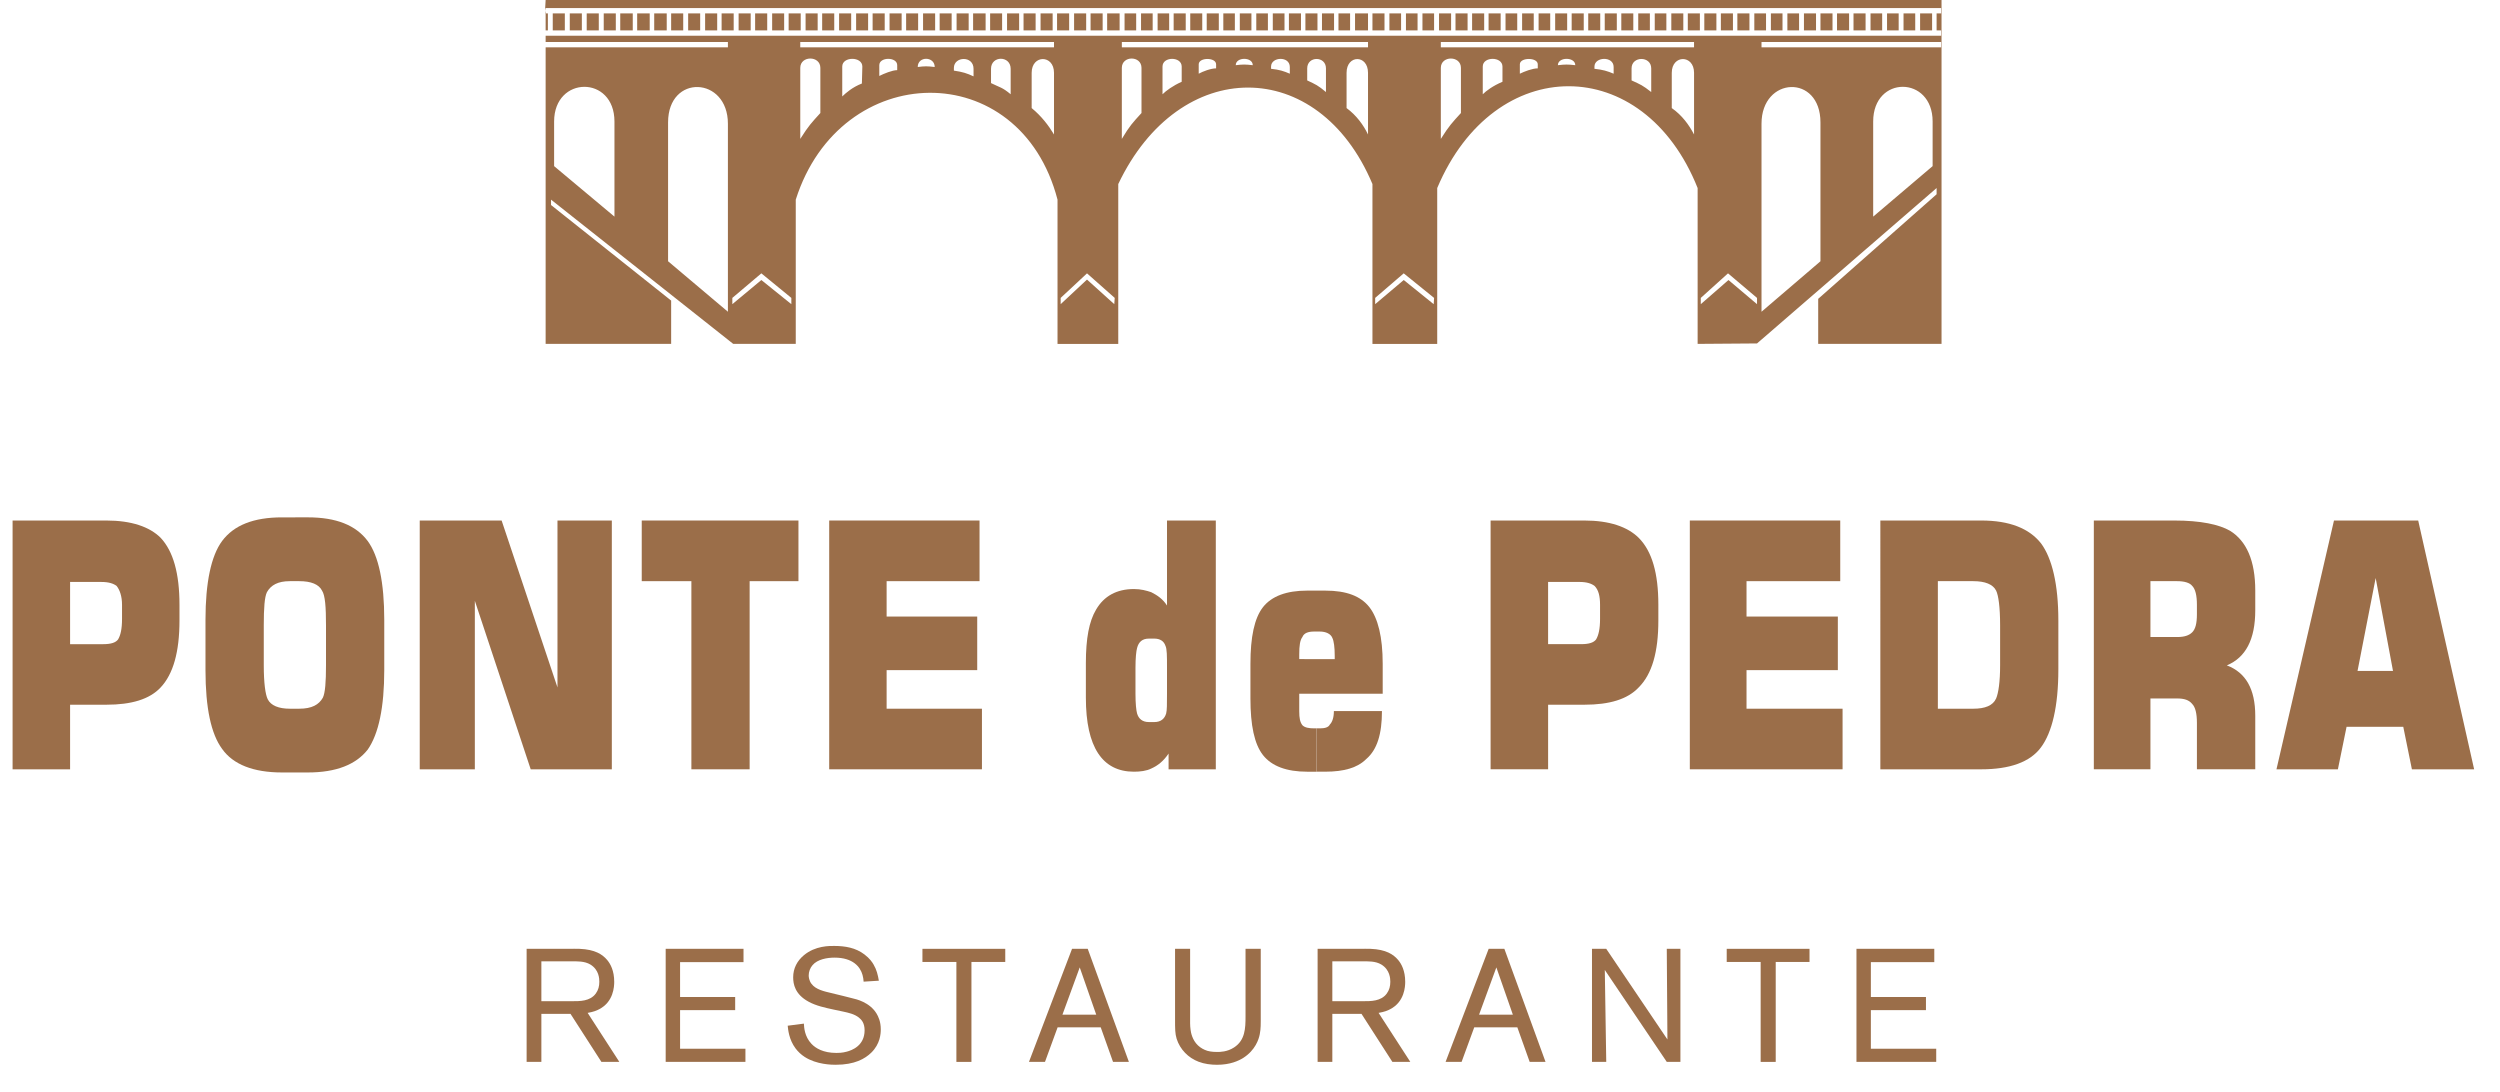 <?xml version="1.0" encoding="utf-8"?>
<!-- Generator: Adobe Illustrator 15.0.0, SVG Export Plug-In . SVG Version: 6.00 Build 0)  -->
<!DOCTYPE svg PUBLIC "-//W3C//DTD SVG 1.1//EN" "http://www.w3.org/Graphics/SVG/1.1/DTD/svg11.dtd">
<svg version="1.1" id="Layer_1" xmlns="http://www.w3.org/2000/svg" xmlns:xlink="http://www.w3.org/1999/xlink" x="0px" y="0px"
	 width="174.779px" height="76.36px" viewBox="0 0 174.779 76.36" enable-background="new 0 0 174.779 76.36" xml:space="preserve">
<g>
	<path fill-rule="evenodd" clip-rule="evenodd" fill="#9B6E49" d="M134.237,2.124V0.938h0.839v1.185H134.237z M44.546,2.124V0.938
		h0.876v1.185H44.546z M43.362,2.124V0.938h0.875v1.185H43.362z M42.208,2.124V0.938h0.844v1.185H42.208z M41.018,2.124V0.938h0.844
		v1.185H41.018z M39.834,2.124V0.938h0.844v1.185H39.834z M38.644,2.124V0.938h0.844v1.185H38.644z M118.905,20.827v0.438
		l1.935-1.688l1.996,1.688v-0.438l-2.028-1.717L118.905,20.827z M96.139,20.827v0.438l1.998-1.688l2.095,1.688l0.027-0.438
		l-2.123-1.717L96.139,20.827z M51.199,20.827v0.438l2.028-1.688l2.097,1.688v-0.438l-2.097-1.717L51.199,20.827z M74.153,20.827
		v0.438l1.841-1.72l1.907,1.72l0.031-0.438l-1.938-1.717L74.153,20.827z M55.947,2.936v0.375h17.74V2.936H55.947z M78.43,2.936
		v0.375h17.21V2.936H78.43z M100.73,2.936v0.375h17.703V2.936H100.73z M123.15,2.936v0.375h12.555V2.936H123.15z M57.353,7.902
		V4.747c0-0.873-1.405-0.873-1.405,0v4.964C56.541,8.773,56.729,8.589,57.353,7.902z M60.256,5.839l0.032-1.187
		c0-0.718-1.405-0.718-1.405,0v2.091C59.135,6.498,59.602,6.089,60.256,5.839z M62.725,4.904V4.558c0-0.592-1.252-0.592-1.252,0
		v0.753C61.788,5.153,62.38,4.904,62.725,4.904z M65.347,4.684c0-0.749-1.186-0.781-1.186,0C64.66,4.621,64.817,4.621,65.347,4.684z
		 M68.062,5.339V4.81c0-0.936-1.374-0.875-1.374-0.062v0.189C67.312,5.03,67.596,5.122,68.062,5.339z M70.657,6.59V4.81
		c0-0.936-1.373-0.936-1.373,0v0.999C69.908,6.12,70.059,6.089,70.657,6.59z M73.687,9.402V5.09c0-1.281-1.562-1.281-1.562,0v2.466
		C72.812,8.12,73.309,8.773,73.687,9.402z M79.804,7.902V4.747c0-0.873-1.375-0.873-1.375,0v4.964
		C78.991,8.773,79.18,8.589,79.804,7.902z M82.614,5.717V4.653c0-0.718-1.341-0.718-1.341,0V6.59
		C81.524,6.341,81.99,5.997,82.614,5.717z M85.02,4.779V4.498c0-0.501-1.216-0.501-1.216,0v0.655
		C84.082,4.999,84.647,4.779,85.02,4.779z M87.583,4.558c0-0.592-1.19-0.592-1.19,0C86.896,4.498,87.049,4.498,87.583,4.558z
		 M90.173,5.153v-0.47c0-0.781-1.311-0.718-1.311-0.031V4.81C89.454,4.873,89.738,4.967,90.173,5.153z M92.7,6.435V4.779
		c0-0.876-1.311-0.876-1.311,0v0.843C91.982,5.903,92.14,5.963,92.7,6.435z M95.64,9.402V5.09c0-1.281-1.499-1.281-1.499,0v2.466
		C94.823,8.055,95.326,8.744,95.64,9.402z M102.136,7.902V4.747c0-0.873-1.405-0.873-1.405,0v4.964
		C101.322,8.773,101.512,8.589,102.136,7.902z M105.04,5.717V4.653c0-0.718-1.378-0.718-1.378,0V6.59
		C103.912,6.341,104.379,5.997,105.04,5.717z M107.508,4.779V4.498c0-0.501-1.253-0.501-1.253,0v0.655
		C106.57,4.999,107.131,4.779,107.508,4.779z M110.13,4.558c0-0.592-1.216-0.592-1.216,0C109.443,4.498,109.6,4.498,110.13,4.558z
		 M112.812,5.153v-0.47c0-0.781-1.341-0.718-1.341-0.031V4.81C112.064,4.873,112.373,4.967,112.812,5.153z M115.44,6.435V4.779
		c0-0.876-1.374-0.876-1.374,0v0.843C114.685,5.903,114.842,5.963,115.44,6.435z M118.434,9.402V5.09c0-1.281-1.558-1.281-1.558,0
		v2.466C117.594,8.055,118.092,8.744,118.434,9.402z M130.957,15.145l4.156-3.531v-3.12c0-3.215-4.156-3.25-4.156,0V15.145z
		 M123.15,21.794l4.121-3.528V8.558c0-3.404-4.121-3.219-4.121,0.092V21.794z M50.889,21.794V8.649c0-3.311-4.183-3.496-4.183-0.092
		v9.708L50.889,21.794z M42.958,15.145v-6.65c0-3.25-4.219-3.215-4.219,0v3.12L42.958,15.145z M135.736,0v24.042h-8.623v-3.15
		l8.278-7.31v-0.436l-12.555,10.865l-4.152,0.031V13.147c-3.778-9.49-14.206-9.49-18.206,0v10.896H95.95V12.867
		c-3.78-8.993-13.493-8.993-17.771,0v11.176h-4.246V13.957c-2.622-10.083-15.175-9.834-18.3,0v10.085h-4.372L38.523,13.957v0.377
		l8.398,6.681v3.027h-8.775V3.311h12.743V2.936H38.146V2.498h97.559V2.124h-0.314V0.938h0.314V0.563H38.146l-0.032,0.375h0.189
		v1.185h-0.157V0.938l-0.032-0.375L38.146,0H135.736z M46.612,0.938v1.185h-0.875V0.938H46.612z M47.765,0.938v1.185h-0.844V0.938
		H47.765z M48.95,0.938v1.185H48.11V0.938H48.95z M50.14,0.938v1.185h-0.844V0.938H50.14z M51.293,0.938v1.185h-0.844V0.938H51.293z
		 M52.482,0.938v1.185h-0.844V0.938H52.482z M53.637,0.938v1.185h-0.845V0.938H53.637z M54.821,0.938v1.185h-0.839V0.938H54.821z
		 M55.979,0.938v1.185h-0.844V0.938H55.979z M57.164,0.938v1.185H56.32V0.938H57.164z M58.323,0.938v1.185h-0.844V0.938H58.323z
		 M59.507,0.938v1.185h-0.844V0.938H59.507z M60.691,0.938v1.185h-0.838V0.938H60.691z M61.851,0.938v1.185h-0.845V0.938H61.851z
		 M63.035,0.938v1.185h-0.844V0.938H63.035z M64.188,0.938v1.185h-0.839V0.938H64.188z M65.377,0.938v1.185h-0.844V0.938H65.377z
		 M66.531,0.938v1.185h-0.838V0.938H66.531z M67.721,0.938v1.185h-0.844V0.938H67.721z M68.906,0.938v1.185h-0.875V0.938H68.906z
		 M70.059,0.938v1.185h-0.838V0.938H70.059z M71.249,0.938v1.185h-0.844V0.938H71.249z M72.402,0.938v1.185h-0.844V0.938H72.402z
		 M73.592,0.938v1.185h-0.844V0.938H73.592z M74.746,0.938v1.185h-0.845V0.938H74.746z M75.936,0.938v1.185h-0.845V0.938H75.936z
		 M77.088,0.938v1.185h-0.844V0.938H77.088z M78.274,0.938v1.185h-0.871V0.938H78.274z M79.432,0.938v1.185H78.62V0.938H79.432z
		 M80.585,0.938v1.185h-0.813V0.938H80.585z M81.738,0.938v1.185h-0.807V0.938H81.738z M82.896,0.938v1.185h-0.844V0.938H82.896z
		 M84.051,0.938v1.185h-0.839V0.938H84.051z M85.209,0.938v1.185h-0.845V0.938H85.209z M86.331,0.938v1.185h-0.807V0.938H86.331z
		 M87.489,0.938v1.185h-0.812V0.938H87.489z M88.641,0.938v1.185h-0.812V0.938H88.641z M89.802,0.938v1.185h-0.819V0.938H89.802z
		 M90.954,0.938v1.185H90.11V0.938H90.954z M92.106,0.938v1.185h-0.843V0.938H92.106z M93.266,0.938v1.185h-0.844V0.938H93.266z
		 M94.387,0.938v1.185h-0.812V0.938H94.387z M95.64,0.938v1.185h-0.907V0.938H95.64z M96.793,0.938v1.185H95.95V0.938H96.793z
		 M97.952,0.938v1.185h-0.816V0.938H97.952z M99.104,0.938v1.185h-0.812V0.938H99.104z M100.259,0.938v1.185h-0.813V0.938H100.259z
		 M101.449,0.938v1.185h-0.844V0.938H101.449z M102.601,0.938v1.185h-0.844V0.938H102.601z M103.761,0.938v1.185h-0.844V0.938
		H103.761z M104.913,0.938v1.185h-0.844V0.938H104.913z M106.072,0.938v1.185h-0.818V0.938H106.072z M107.226,0.938v1.185h-0.813
		V0.938H107.226z M108.378,0.938v1.185h-0.812V0.938H108.378z M109.563,0.938v1.185h-0.839V0.938H109.563z M110.722,0.938v1.185
		h-0.844V0.938H110.722z M111.875,0.938v1.185h-0.839V0.938H111.875z M113.034,0.938v1.185h-0.844V0.938H113.034z M114.187,0.938
		v1.185h-0.839V0.938H114.187z M115.345,0.938v1.185h-0.813V0.938H115.345z M116.498,0.938v1.185h-0.812V0.938H116.498z
		 M117.683,0.938v1.185h-0.839V0.938H117.683z M118.841,0.938v1.185h-0.844V0.938H118.841z M119.996,0.938v1.185h-0.845V0.938
		H119.996z M121.153,0.938v1.185h-0.844V0.938H121.153z M122.306,0.938v1.185h-0.844V0.938H122.306z M123.466,0.938v1.185h-0.819
		V0.938H123.466z M124.618,0.938v1.185h-0.812V0.938H124.618z M125.776,0.938v1.185h-0.817V0.938H125.776z M126.961,0.938v1.185
		h-0.844V0.938H126.961z M128.114,0.938v1.185h-0.842V0.938H128.114z M129.273,0.938v1.185h-0.844V0.938H129.273z M130.426,0.938
		v1.185h-0.844V0.938H130.426z M131.585,0.938v1.185h-0.813V0.938H131.585z M133.079,2.124V0.938h0.818v1.185H133.079z
		 M132.739,0.938v1.185h-0.813V0.938H132.739z"/>
	<g>
		<polygon fill-rule="evenodd" clip-rule="evenodd" fill="#9B6E49" points="128.817,53.783 118.138,53.783 118.138,36.39 
			128.654,36.39 128.654,40.63 122.102,40.63 122.102,43.104 128.486,43.104 128.486,46.85 122.102,46.85 122.102,49.547 
			128.817,49.547 		"/>
		<path fill-rule="evenodd" clip-rule="evenodd" fill="#9B6E49" d="M92.043,53.951v-3.03h0.22c0.331,0,0.608-0.053,0.714-0.276
			c0.167-0.165,0.277-0.495,0.277-0.935h3.36c0,1.599-0.33,2.699-1.102,3.359c-0.607,0.604-1.54,0.881-2.862,0.881H92.043
			L92.043,53.951z"/>
		<polygon fill-rule="evenodd" clip-rule="evenodd" fill="#9B6E49" points="42.774,53.783 37.102,53.783 33.197,42.004 
			33.197,53.783 29.344,53.783 29.344,36.39 35.069,36.39 38.974,48.059 38.974,36.39 42.774,36.39 42.774,53.783 		"/>
		<polygon fill-rule="evenodd" clip-rule="evenodd" fill="#9B6E49" points="55.821,40.63 52.408,40.63 52.408,53.783 48.336,53.783 
			48.336,40.63 44.865,40.63 44.865,36.39 55.821,36.39 55.821,40.63 		"/>
		<polygon fill-rule="evenodd" clip-rule="evenodd" fill="#9B6E49" points="68.649,53.783 57.971,53.783 57.971,36.39 68.481,36.39 
			68.481,40.63 61.985,40.63 61.985,43.104 68.319,43.104 68.319,46.85 61.985,46.85 61.985,49.547 68.649,49.547 		"/>
		<path fill="#9B6E49" d="M6.715,40.686H4.9v4.349h1.814h0.498c0.551,0,0.88-0.111,1.042-0.331c0.169-0.278,0.277-0.718,0.277-1.431
			v-0.991c0-0.608-0.162-1.049-0.381-1.321c-0.22-0.165-0.551-0.275-1.048-0.275H6.715z M6.715,49.269H4.9v4.514H0.88V36.39h5.835
			h0.718c1.761,0,3.029,0.44,3.8,1.21c0.876,0.938,1.315,2.479,1.315,4.682v1.1c0,2.202-0.439,3.743-1.315,4.676
			c-0.771,0.828-2.039,1.21-3.8,1.21H6.715z"/>
		<path fill="#9B6E49" d="M20.643,36.169h0.885c1.976,0,3.355,0.551,4.178,1.654c0.771,1.045,1.158,2.917,1.158,5.504v3.522
			c0,2.587-0.388,4.458-1.158,5.559c-0.823,1.044-2.202,1.596-4.178,1.596h-0.885h-0.934c-1.981,0-3.412-0.552-4.183-1.65
			c-0.771-1.046-1.16-2.865-1.16-5.504v-3.522c0-2.587,0.389-4.459,1.16-5.504c0.822-1.104,2.202-1.654,4.183-1.654H20.643z
			 M20.643,49.547h0.277c0.881,0,1.374-0.278,1.651-0.77c0.163-0.331,0.22-1.102,0.22-2.26v-2.804c0-1.27-0.057-2.093-0.278-2.422
			c-0.22-0.44-0.766-0.661-1.593-0.661h-0.277H20.26c-0.828,0-1.321,0.275-1.599,0.771c-0.163,0.331-0.22,1.101-0.22,2.312v2.804
			c0,1.211,0.11,2.04,0.277,2.37c0.221,0.44,0.771,0.66,1.542,0.66H20.643z"/>
		<path fill="#9B6E49" d="M80.484,41.401c0.441,0.22,0.825,0.493,1.103,0.933V36.39h3.412v17.393h-3.302v-1.102
			c-0.331,0.497-0.718,0.829-1.212,1.049c-0.329,0.166-0.77,0.221-1.21,0.221c-2.201,0-3.36-1.709-3.36-5.174v-2.421
			c0-1.709,0.22-2.918,0.719-3.746c0.549-0.936,1.431-1.429,2.642-1.429C79.767,41.181,80.155,41.291,80.484,41.401z M80.484,50.48
			h0.221c0.441,0,0.712-0.22,0.824-0.603c0.058-0.221,0.058-0.661,0.058-1.379v-1.813c0-0.826,0-1.324-0.111-1.543
			c-0.11-0.328-0.388-0.496-0.771-0.496h-0.221h-0.167c-0.441,0-0.713,0.22-0.823,0.661c-0.058,0.22-0.111,0.663-0.111,1.378v1.813
			c0,0.718,0.053,1.158,0.111,1.379c0.11,0.382,0.382,0.603,0.823,0.603H80.484z"/>
		<path fill="#9B6E49" d="M92.043,41.291h0.608c1.489,0,2.475,0.383,3.083,1.153c0.603,0.773,0.933,2.092,0.933,3.966v2.089h-4.624
			h-1.211v1.211c0,0.498,0.053,0.771,0.221,0.991c0.168,0.167,0.44,0.22,0.827,0.22h0.163v3.03h-0.661
			c-1.431,0-2.475-0.388-3.082-1.159c-0.607-0.77-0.88-2.091-0.88-3.96V46.41c0-1.874,0.273-3.192,0.88-3.966
			c0.607-0.77,1.651-1.153,3.082-1.153H92.043z M92.043,46.08h1.27v-0.221c0-0.605-0.058-1.046-0.168-1.266
			c-0.11-0.275-0.441-0.441-0.881-0.441h-0.22H91.88c-0.439,0-0.717,0.111-0.827,0.383c-0.168,0.22-0.221,0.606-0.221,1.211v0.333
			H92.043z"/>
		<path fill="#9B6E49" d="M110.044,36.39h0.719c1.761,0,3.024,0.44,3.801,1.21c0.933,0.938,1.374,2.479,1.374,4.682v1.1
			c0,2.202-0.441,3.743-1.374,4.676c-0.776,0.828-2.04,1.21-3.801,1.21h-0.719h-1.813v4.514h-4.021V36.39H110.044z M110.044,45.034
			h0.499c0.549,0,0.88-0.111,1.042-0.331c0.167-0.278,0.277-0.718,0.277-1.431v-0.991c0-0.608-0.11-1.049-0.388-1.321
			c-0.22-0.165-0.544-0.275-1.042-0.275h-0.389h-1.813v4.349H110.044z"/>
		<path fill="#9B6E49" d="M137.623,36.39h0.887c1.98,0,3.354,0.55,4.183,1.599c0.771,1.043,1.21,2.862,1.21,5.394v3.413
			c0,2.587-0.439,4.403-1.21,5.446c-0.771,1.049-2.202,1.542-4.183,1.542h-0.887h-6.165V36.39H137.623z M137.623,49.547h0.336
			c0.822,0,1.373-0.22,1.593-0.715c0.163-0.386,0.279-1.157,0.279-2.315v-2.804c0-1.27-0.116-2.093-0.279-2.422
			c-0.22-0.44-0.771-0.661-1.593-0.661h-0.336h-2.144v8.917H137.623z"/>
		<path fill="#9B6E49" d="M151.996,36.39c1.872,0,3.136,0.277,3.906,0.715c1.158,0.718,1.767,2.094,1.767,4.186v1.374
			c0,2.039-0.667,3.304-1.987,3.852c1.32,0.499,1.987,1.652,1.987,3.523v3.743h-4.079v-3.245c0-0.661-0.11-1.102-0.33-1.322
			c-0.221-0.275-0.551-0.385-1.049-0.385h-0.215h-1.656v4.951h-3.957V36.39H151.996z M151.996,44.536h0.215
			c0.499,0,0.829-0.11,1.049-0.33c0.22-0.22,0.33-0.603,0.33-1.263v-0.661c0-0.662-0.11-1.102-0.33-1.321
			c-0.167-0.22-0.551-0.331-1.049-0.331h-0.215h-1.656v3.905H151.996z"/>
		<path fill="#9B6E49" d="M166.087,36.39h2.973l3.911,17.393h-4.351l-0.604-2.973h-1.929h-2.034l-0.607,2.973h-4.294l4.021-17.393
			H166.087z M166.087,46.905h1.211l-1.211-6.495l-1.268,6.495H166.087z"/>
	</g>
	<g>
		<path fill="#9B6E49" d="M42.046,74.239l-2.161-3.359h-2.037v3.359h-1.031v-7.905h2.945c0.246,0,0.503-0.012,0.749,0
			c1.098,0.044,1.613,0.392,1.949,0.795c0.212,0.257,0.481,0.728,0.481,1.512c0,0.324-0.044,1.399-1.052,1.915
			c-0.19,0.101-0.38,0.179-0.806,0.257l2.216,3.426H42.046z M41.274,67.431c-0.415-0.246-0.908-0.223-1.378-0.223h-2.048v2.788
			h2.104c0.593,0,1.299,0.011,1.702-0.538c0.178-0.246,0.246-0.515,0.246-0.817C41.901,68.417,41.878,67.801,41.274,67.431z"/>
		<path fill="#9B6E49" d="M46.539,74.239v-7.905h5.441v0.929h-4.435v2.441h3.852v0.918h-3.852v2.698h4.569v0.918H46.539z"/>
		<path fill="#9B6E49" d="M60.916,73.589c-0.436,0.426-1.154,0.851-2.498,0.851c-0.257,0-1.332-0.011-2.16-0.548
			c-0.247-0.157-0.471-0.37-0.638-0.593c-0.471-0.627-0.526-1.344-0.55-1.59l1.132-0.146c0.011,0.235,0.033,0.896,0.537,1.422
			c0.28,0.292,0.806,0.627,1.736,0.627c0.111,0,0.414,0,0.727-0.09c0.337-0.089,1.243-0.403,1.243-1.489
			c0-0.526-0.223-0.75-0.403-0.896c-0.313-0.246-0.728-0.336-1.097-0.415l-0.683-0.145c-0.571-0.124-1.21-0.258-1.736-0.549
			c-0.951-0.515-1.074-1.231-1.074-1.702c0-0.627,0.279-1.153,0.75-1.545c0.806-0.671,1.791-0.649,2.116-0.649
			c0.761,0,1.501,0.124,2.117,0.594c0.369,0.279,0.548,0.548,0.638,0.705c0.212,0.359,0.302,0.728,0.369,1.131l-1.064,0.067
			c-0.01-0.157-0.033-0.314-0.078-0.471c-0.157-0.56-0.661-1.209-1.959-1.209c-0.503,0-1.187,0.112-1.534,0.526
			c-0.168,0.19-0.269,0.459-0.269,0.717c0,0.112,0.022,0.358,0.19,0.582c0.301,0.415,0.918,0.538,1.377,0.649l0.874,0.213
			c0.202,0.045,0.415,0.101,0.616,0.157c0.247,0.056,1.209,0.269,1.691,1.075c0.111,0.191,0.291,0.538,0.291,1.098
			C61.577,72.279,61.532,72.985,60.916,73.589z"/>
		<path fill="#9B6E49" d="M67.915,67.252v6.987h-1.052v-6.987h-2.374v-0.918h5.79v0.918H67.915z"/>
		<path fill="#9B6E49" d="M77.814,74.239l-0.861-2.418H73.94l-0.884,2.418h-1.12l3.012-7.905h1.097l2.878,7.905H77.814z
			 M75.486,67.633l-1.209,3.303h2.362L75.486,67.633z"/>
		<path fill="#9B6E49" d="M88.073,72.302c-0.067,0.358-0.313,1.12-1.154,1.658c-0.325,0.201-0.907,0.481-1.836,0.481
			c-0.414,0-0.884-0.056-1.287-0.213c-0.717-0.268-1.299-0.862-1.534-1.601c-0.112-0.381-0.112-0.661-0.112-1.4v-4.893h1.053v4.748
			c0,0.302-0.012,0.616,0.033,0.918c0.022,0.178,0.112,0.705,0.515,1.085c0.19,0.18,0.414,0.303,0.661,0.381
			c0.28,0.078,0.593,0.078,0.683,0.078c0.19,0,0.694,0,1.175-0.313c0.785-0.504,0.807-1.355,0.807-2.172v-4.725h1.064v5.05
			C88.14,71.462,88.15,71.933,88.073,72.302z"/>
		<path fill="#9B6E49" d="M97.344,74.239l-2.16-3.359h-2.039v3.359h-1.029v-7.905h2.945c0.246,0,0.503-0.012,0.749,0
			c1.098,0.044,1.613,0.392,1.949,0.795c0.212,0.257,0.481,0.728,0.481,1.512c0,0.324-0.045,1.399-1.052,1.915
			c-0.191,0.101-0.382,0.179-0.808,0.257l2.217,3.426H97.344z M96.571,67.431c-0.414-0.246-0.906-0.223-1.377-0.223h-2.049v2.788
			h2.106c0.593,0,1.299,0.011,1.702-0.538c0.178-0.246,0.246-0.515,0.246-0.817C97.199,68.417,97.176,67.801,96.571,67.431z"/>
		<path fill="#9B6E49" d="M106.942,74.239l-0.863-2.418h-3.012l-0.885,2.418h-1.119l3.012-7.905h1.098l2.878,7.905H106.942z
			 M104.613,67.633l-1.209,3.303h2.362L104.613,67.633z"/>
		<path fill="#9B6E49" d="M116.527,74.239l-4.333-6.427l0.101,6.427h-0.997v-7.905h0.997l4.277,6.337l-0.045-6.337h0.953v7.905
			H116.527z"/>
		<path fill="#9B6E49" d="M124.143,67.252v6.987h-1.053v-6.987h-2.373v-0.918h5.789v0.918H124.143z"/>
		<path fill="#9B6E49" d="M129.788,74.239v-7.905h5.441v0.929h-4.434v2.441h3.852v0.918h-3.852v2.698h4.569v0.918H129.788z"/>
	</g>
</g>
</svg>
